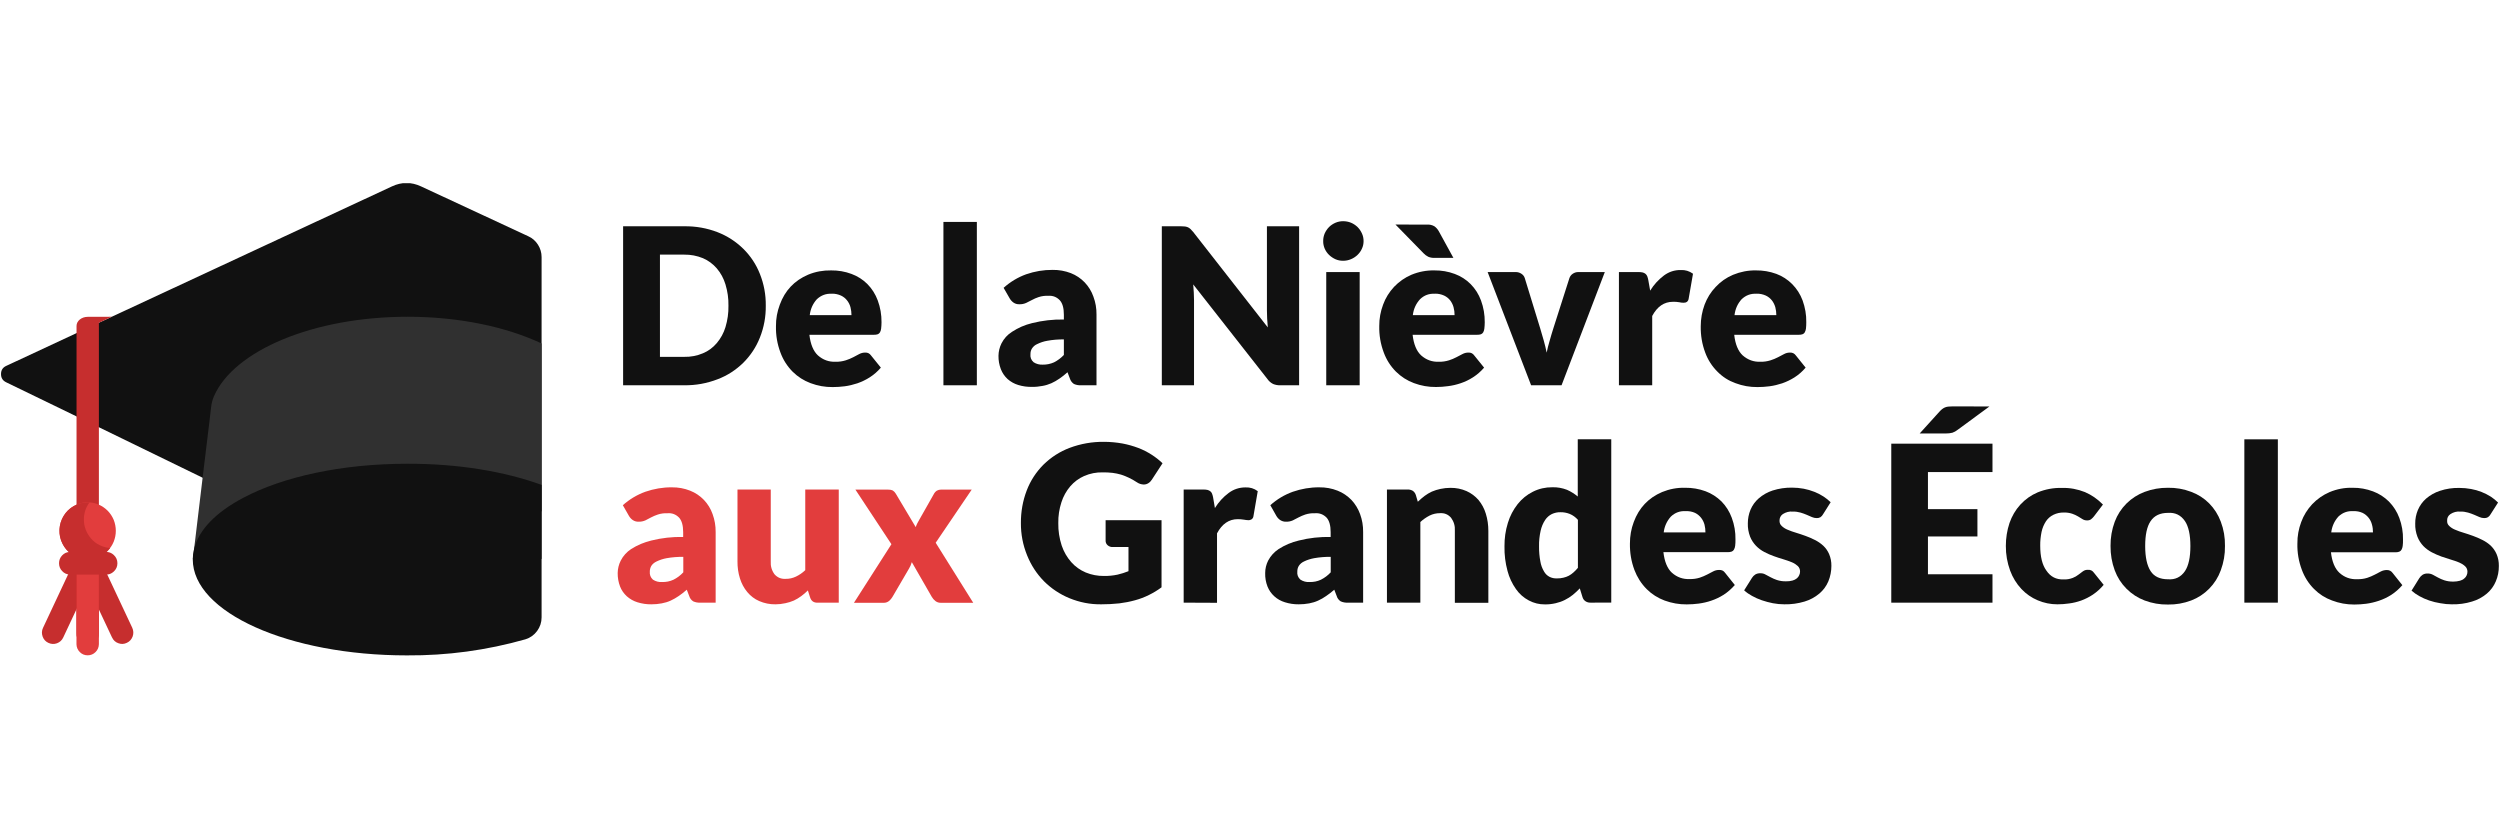 <svg xmlns="http://www.w3.org/2000/svg" xmlns:xlink="http://www.w3.org/1999/xlink" width="180" zoomAndPan="magnify" viewBox="0 0 135 45" height="60" preserveAspectRatio="xMidYMid meet"><defs><clipPath id="a44a1ca117"><path d="M 0 9.891 L 30 9.891 L 30 31 L 0 31 Z M 0 9.891 "></path></clipPath><clipPath id="552b49a33e"><path d="M 10 25 L 30 25 L 30 35.391 L 10 35.391 Z M 10 25 "></path></clipPath><clipPath id="a26a0a8fa6"><path d="M 4 29 L 6 29 L 6 35.391 L 4 35.391 Z M 4 29 "></path></clipPath></defs><g id="280421a99e"><g clip-rule="nonzero" clip-path="url(#a44a1ca117)"><path style=" stroke:none;fill-rule:nonzero;fill:#111111;fill-opacity:1;" d="M 29.246 13.883 L 29.246 27.605 L 23.93 30.184 L 22.766 30.75 C 22.223 31.016 21.68 31.016 21.137 30.75 L 19.969 30.184 L 13.145 26.867 L 10.941 25.797 L 5.34 23.07 L 4.129 22.484 L 0.336 20.645 C 0.148 20.555 0.055 20.41 0.055 20.199 C 0.055 19.992 0.148 19.844 0.336 19.758 L 4.125 17.992 L 5.332 17.43 L 6.035 17.105 L 21.164 10.066 C 21.688 9.82 22.211 9.82 22.738 10.066 L 28.527 12.758 C 28.746 12.855 28.918 13.008 29.051 13.215 C 29.18 13.418 29.246 13.641 29.246 13.883 Z M 29.246 13.883 "></path></g><path style=" stroke:none;fill-rule:nonzero;fill:#303030;fill-opacity:1;" d="M 29.246 18.547 L 29.246 30.184 L 10.414 30.184 L 10.477 29.676 L 10.941 25.801 L 11.309 22.766 L 11.402 21.969 C 11.426 21.777 11.473 21.59 11.547 21.414 C 11.547 21.402 11.547 21.395 11.559 21.387 C 12.629 18.941 16.902 17.105 22.016 17.105 C 24.801 17.105 27.34 17.652 29.246 18.547 Z M 29.246 18.547 "></path><g clip-rule="nonzero" clip-path="url(#552b49a33e)"><path style=" stroke:none;fill-rule:nonzero;fill:#111111;fill-opacity:1;" d="M 29.246 26.184 L 29.246 33.336 C 29.246 33.609 29.164 33.855 29.004 34.074 C 28.84 34.293 28.629 34.445 28.371 34.523 C 26.277 35.117 24.145 35.406 21.969 35.391 C 15.586 35.391 10.41 33.07 10.41 30.207 C 10.41 30.199 10.41 30.191 10.41 30.184 C 10.414 30.016 10.434 29.844 10.473 29.68 C 10.715 28.613 11.68 27.648 13.141 26.879 C 15.262 25.754 18.43 25.043 21.969 25.043 C 24.727 25.031 27.258 25.461 29.246 26.184 Z M 29.246 26.184 "></path></g><path style=" stroke:none;fill-rule:nonzero;fill:#c62e2e;fill-opacity:1;" d="M 2.613 34.715 C 2.461 34.645 2.359 34.531 2.301 34.371 C 2.246 34.211 2.25 34.055 2.324 33.902 L 4.184 29.938 C 4.258 29.793 4.375 29.695 4.527 29.645 C 4.68 29.594 4.832 29.602 4.977 29.672 C 5.125 29.742 5.227 29.855 5.281 30.008 C 5.34 30.16 5.336 30.312 5.273 30.465 L 3.414 34.426 C 3.344 34.578 3.227 34.68 3.074 34.738 C 2.918 34.793 2.766 34.785 2.613 34.715 Z M 2.613 34.715 "></path><path style=" stroke:none;fill-rule:nonzero;fill:#c62e2e;fill-opacity:1;" d="M 6.051 34.426 L 4.188 30.465 C 4.125 30.312 4.121 30.16 4.18 30.008 C 4.238 29.855 4.34 29.742 4.484 29.672 C 4.633 29.602 4.781 29.594 4.938 29.645 C 5.09 29.695 5.203 29.793 5.281 29.938 L 7.141 33.898 C 7.211 34.051 7.219 34.207 7.164 34.367 C 7.105 34.523 7.004 34.641 6.852 34.711 C 6.703 34.785 6.547 34.793 6.391 34.734 C 6.234 34.68 6.121 34.574 6.051 34.422 Z M 6.051 34.426 "></path><path style=" stroke:none;fill-rule:nonzero;fill:#c62e2e;fill-opacity:1;" d="M 6.035 17.105 L 5.34 17.43 L 5.34 27.484 C 5.34 27.758 5.07 27.977 4.738 27.977 C 4.406 27.977 4.133 27.758 4.133 27.484 L 4.133 17.598 C 4.133 17.328 4.406 17.109 4.738 17.109 Z M 6.035 17.105 "></path><path style=" stroke:none;fill-rule:nonzero;fill:#bc1e1e;fill-opacity:1;" d="M 4.734 30.219 C 4.566 30.219 4.426 30.156 4.309 30.039 C 4.188 29.918 4.129 29.777 4.129 29.609 L 4.129 34.195 C 4.121 34.371 4.176 34.52 4.297 34.645 C 4.414 34.773 4.562 34.836 4.734 34.836 C 4.906 34.836 5.055 34.773 5.172 34.645 C 5.293 34.52 5.348 34.371 5.34 34.195 L 5.34 29.609 C 5.336 29.777 5.277 29.922 5.16 30.039 C 5.043 30.16 4.898 30.219 4.734 30.219 Z M 4.734 30.219 "></path><g clip-rule="nonzero" clip-path="url(#a26a0a8fa6)"><path style=" stroke:none;fill-rule:nonzero;fill:#e23d3d;fill-opacity:1;" d="M 4.734 35.387 C 4.566 35.387 4.426 35.328 4.309 35.211 C 4.191 35.094 4.133 34.949 4.129 34.785 L 4.129 30.203 C 4.137 30.039 4.199 29.902 4.316 29.789 C 4.434 29.676 4.574 29.621 4.734 29.621 C 4.895 29.621 5.035 29.676 5.152 29.789 C 5.27 29.902 5.332 30.039 5.34 30.203 L 5.34 34.785 C 5.336 34.953 5.277 35.094 5.16 35.211 C 5.043 35.328 4.898 35.387 4.734 35.387 Z M 4.734 35.387 "></path></g><path style=" stroke:none;fill-rule:nonzero;fill:#e23d3d;fill-opacity:1;" d="M 6.254 28.664 C 6.254 28.867 6.215 29.062 6.141 29.25 C 6.062 29.441 5.953 29.605 5.809 29.75 C 5.668 29.895 5.5 30.008 5.316 30.086 C 5.129 30.164 4.934 30.203 4.734 30.203 C 4.531 30.203 4.336 30.164 4.152 30.086 C 3.965 30.008 3.801 29.895 3.656 29.75 C 3.516 29.605 3.406 29.441 3.328 29.25 C 3.25 29.062 3.211 28.867 3.211 28.664 C 3.211 28.461 3.25 28.262 3.328 28.074 C 3.406 27.887 3.516 27.719 3.656 27.574 C 3.801 27.434 3.965 27.32 4.152 27.242 C 4.336 27.164 4.531 27.125 4.734 27.125 C 4.934 27.125 5.129 27.164 5.316 27.242 C 5.5 27.32 5.668 27.434 5.809 27.574 C 5.953 27.719 6.062 27.887 6.141 28.074 C 6.215 28.262 6.254 28.461 6.254 28.664 Z M 6.254 28.664 "></path><path style=" stroke:none;fill-rule:nonzero;fill:#c62e2e;fill-opacity:1;" d="M 4.531 28.051 C 4.527 27.711 4.633 27.402 4.836 27.129 C 4.801 27.129 4.77 27.129 4.734 27.129 C 4.605 27.129 4.477 27.145 4.352 27.176 C 4.227 27.211 4.105 27.258 3.992 27.324 C 3.879 27.387 3.773 27.465 3.68 27.555 C 3.586 27.645 3.508 27.746 3.438 27.859 C 3.371 27.969 3.316 28.086 3.277 28.215 C 3.238 28.34 3.219 28.465 3.211 28.598 C 3.207 28.73 3.215 28.859 3.242 28.988 C 3.27 29.117 3.312 29.238 3.371 29.355 C 3.43 29.473 3.5 29.582 3.586 29.68 C 3.672 29.777 3.766 29.863 3.875 29.938 C 3.98 30.012 4.098 30.074 4.219 30.117 C 4.34 30.16 4.465 30.188 4.594 30.199 C 4.723 30.211 4.852 30.207 4.98 30.188 C 5.109 30.164 5.23 30.129 5.352 30.074 C 5.469 30.02 5.578 29.953 5.68 29.871 C 5.781 29.789 5.871 29.695 5.949 29.59 C 5.758 29.578 5.574 29.531 5.398 29.445 C 5.223 29.363 5.07 29.25 4.938 29.105 C 4.809 28.961 4.707 28.801 4.637 28.617 C 4.562 28.438 4.527 28.246 4.531 28.051 Z M 4.531 28.051 "></path><path style=" stroke:none;fill-rule:nonzero;fill:#c62e2e;fill-opacity:1;" d="M 5.703 31.027 L 3.762 31.027 C 3.602 31.02 3.465 30.957 3.355 30.836 C 3.242 30.719 3.188 30.578 3.188 30.414 C 3.188 30.254 3.242 30.113 3.355 29.992 C 3.465 29.875 3.602 29.812 3.762 29.805 L 5.703 29.805 C 5.875 29.797 6.023 29.852 6.148 29.973 C 6.277 30.094 6.34 30.242 6.34 30.414 C 6.34 30.59 6.277 30.738 6.148 30.859 C 6.023 30.98 5.875 31.035 5.703 31.027 Z M 5.703 31.027 "></path><path style=" stroke:none;fill-rule:nonzero;fill:#111111;fill-opacity:1;" d="M 41.352 16.508 C 41.359 17.102 41.254 17.676 41.035 18.227 C 40.832 18.742 40.531 19.195 40.141 19.586 C 39.738 19.98 39.277 20.281 38.75 20.48 C 38.172 20.703 37.57 20.812 36.949 20.805 L 33.648 20.805 L 33.648 12.219 L 36.949 12.219 C 37.57 12.211 38.172 12.316 38.75 12.539 C 39.273 12.742 39.738 13.043 40.141 13.438 C 40.531 13.824 40.832 14.277 41.035 14.793 C 41.254 15.344 41.359 15.914 41.352 16.508 Z M 39.336 16.508 C 39.344 16.117 39.289 15.734 39.176 15.359 C 39.078 15.035 38.922 14.746 38.703 14.488 C 38.496 14.25 38.246 14.066 37.957 13.941 C 37.633 13.809 37.297 13.746 36.949 13.75 L 35.637 13.75 L 35.637 19.27 L 36.949 19.27 C 37.297 19.277 37.633 19.215 37.957 19.078 C 38.25 18.957 38.496 18.773 38.703 18.531 C 38.922 18.273 39.078 17.984 39.176 17.664 C 39.289 17.285 39.344 16.902 39.336 16.508 Z M 39.336 16.508 "></path><path style=" stroke:none;fill-rule:nonzero;fill:#111111;fill-opacity:1;" d="M 44.883 14.602 C 45.262 14.598 45.629 14.66 45.984 14.793 C 46.309 14.914 46.594 15.094 46.84 15.34 C 47.09 15.594 47.273 15.887 47.398 16.223 C 47.539 16.605 47.605 16.996 47.602 17.402 C 47.602 17.516 47.594 17.625 47.582 17.738 C 47.574 17.812 47.555 17.879 47.52 17.945 C 47.488 17.996 47.449 18.031 47.395 18.051 C 47.328 18.07 47.262 18.082 47.191 18.078 L 43.707 18.078 C 43.766 18.59 43.922 18.965 44.168 19.191 C 44.441 19.434 44.762 19.551 45.129 19.535 C 45.312 19.539 45.496 19.512 45.672 19.457 C 45.812 19.414 45.945 19.355 46.078 19.289 L 46.402 19.117 C 46.5 19.066 46.605 19.039 46.715 19.039 C 46.852 19.031 46.961 19.086 47.039 19.199 L 47.566 19.852 C 47.391 20.059 47.188 20.234 46.961 20.379 C 46.754 20.512 46.531 20.617 46.297 20.699 C 46.074 20.773 45.848 20.828 45.617 20.859 C 45.398 20.887 45.184 20.902 44.965 20.902 C 44.555 20.906 44.16 20.836 43.773 20.691 C 43.406 20.555 43.082 20.348 42.801 20.07 C 42.508 19.773 42.289 19.43 42.145 19.039 C 41.973 18.582 41.891 18.105 41.902 17.613 C 41.898 17.215 41.969 16.828 42.109 16.453 C 42.387 15.688 42.898 15.148 43.641 14.832 C 44.039 14.668 44.453 14.594 44.883 14.602 Z M 44.918 15.863 C 44.609 15.844 44.34 15.945 44.109 16.16 C 43.891 16.402 43.766 16.688 43.727 17.016 L 45.98 17.016 C 45.98 16.871 45.961 16.73 45.926 16.59 C 45.891 16.457 45.828 16.332 45.742 16.223 C 45.656 16.109 45.543 16.023 45.414 15.961 C 45.258 15.891 45.094 15.855 44.918 15.859 Z M 44.918 15.863 "></path><path style=" stroke:none;fill-rule:nonzero;fill:#111111;fill-opacity:1;" d="M 50.945 11.984 L 52.75 11.984 L 52.75 20.805 L 50.945 20.805 Z M 50.945 11.984 "></path><path style=" stroke:none;fill-rule:nonzero;fill:#111111;fill-opacity:1;" d="M 58.379 20.805 C 58.246 20.812 58.117 20.789 57.992 20.734 C 57.883 20.66 57.812 20.562 57.773 20.438 L 57.645 20.102 C 57.5 20.23 57.355 20.348 57.211 20.445 C 57.07 20.543 56.926 20.625 56.773 20.695 C 56.617 20.762 56.461 20.812 56.293 20.84 C 56.109 20.875 55.922 20.895 55.73 20.891 C 55.477 20.898 55.227 20.863 54.984 20.789 C 54.77 20.723 54.578 20.617 54.41 20.469 C 54.25 20.32 54.129 20.145 54.047 19.938 C 53.957 19.703 53.914 19.461 53.918 19.211 C 53.922 18.973 53.977 18.75 54.082 18.539 C 54.215 18.281 54.402 18.074 54.648 17.918 C 54.98 17.699 55.344 17.543 55.73 17.449 C 56.293 17.309 56.867 17.242 57.449 17.254 L 57.449 16.996 C 57.449 16.633 57.375 16.375 57.23 16.215 C 57.059 16.035 56.852 15.957 56.609 15.973 C 56.43 15.965 56.254 15.988 56.086 16.043 C 55.957 16.086 55.836 16.137 55.719 16.203 C 55.613 16.262 55.508 16.312 55.41 16.359 C 55.293 16.41 55.172 16.434 55.047 16.43 C 54.934 16.434 54.824 16.406 54.73 16.34 C 54.645 16.281 54.574 16.203 54.523 16.113 L 54.195 15.543 C 54.555 15.219 54.961 14.977 55.41 14.812 C 55.875 14.652 56.352 14.57 56.844 14.574 C 57.184 14.57 57.512 14.629 57.828 14.75 C 58.113 14.863 58.363 15.031 58.574 15.25 C 58.785 15.473 58.941 15.727 59.043 16.016 C 59.16 16.328 59.215 16.652 59.211 16.984 L 59.211 20.805 Z M 56.305 19.691 C 56.52 19.695 56.723 19.652 56.918 19.566 C 57.117 19.465 57.293 19.332 57.449 19.168 L 57.449 18.328 C 57.148 18.324 56.852 18.348 56.555 18.402 C 56.363 18.434 56.18 18.496 56.004 18.582 C 55.887 18.633 55.793 18.715 55.723 18.824 C 55.668 18.914 55.645 19.012 55.645 19.117 C 55.625 19.293 55.68 19.441 55.812 19.559 C 55.961 19.656 56.129 19.699 56.305 19.691 Z M 56.305 19.691 "></path><path style=" stroke:none;fill-rule:nonzero;fill:#111111;fill-opacity:1;" d="M 63.992 12.23 C 64.047 12.238 64.098 12.254 64.148 12.273 C 64.199 12.297 64.242 12.328 64.285 12.367 C 64.336 12.414 64.383 12.469 64.43 12.523 L 68.461 17.68 C 68.445 17.516 68.434 17.355 68.426 17.199 C 68.418 17.043 68.414 16.906 68.414 16.758 L 68.414 12.219 L 70.152 12.219 L 70.152 20.805 L 69.133 20.805 C 69 20.809 68.871 20.785 68.746 20.734 C 68.625 20.672 68.523 20.586 68.445 20.473 L 64.434 15.359 C 64.445 15.508 64.457 15.652 64.465 15.801 C 64.473 15.949 64.477 16.078 64.477 16.203 L 64.477 20.805 L 62.738 20.805 L 62.738 12.219 L 63.777 12.219 C 63.848 12.219 63.922 12.223 63.992 12.23 Z M 63.992 12.23 "></path><path style=" stroke:none;fill-rule:nonzero;fill:#111111;fill-opacity:1;" d="M 73.633 13.02 C 73.633 13.164 73.605 13.301 73.543 13.43 C 73.488 13.559 73.406 13.668 73.305 13.766 C 73.203 13.863 73.086 13.941 72.953 13.996 C 72.816 14.055 72.672 14.082 72.523 14.082 C 72.379 14.082 72.242 14.055 72.109 13.996 C 71.984 13.938 71.871 13.863 71.77 13.766 C 71.668 13.668 71.594 13.559 71.535 13.43 C 71.48 13.297 71.449 13.164 71.453 13.02 C 71.449 12.875 71.48 12.734 71.535 12.602 C 71.594 12.473 71.672 12.359 71.77 12.258 C 71.871 12.16 71.984 12.086 72.109 12.031 C 72.242 11.973 72.383 11.945 72.523 11.945 C 72.828 11.945 73.086 12.051 73.305 12.258 C 73.406 12.359 73.484 12.473 73.543 12.602 C 73.605 12.734 73.633 12.875 73.633 13.02 Z M 73.422 14.691 L 73.422 20.805 L 71.617 20.805 L 71.617 14.691 Z M 73.422 14.691 "></path><path style=" stroke:none;fill-rule:nonzero;fill:#111111;fill-opacity:1;" d="M 77.457 14.602 C 77.836 14.598 78.203 14.66 78.559 14.793 C 78.883 14.914 79.168 15.094 79.414 15.34 C 79.664 15.594 79.848 15.887 79.973 16.223 C 80.113 16.605 80.18 16.996 80.176 17.402 C 80.176 17.516 80.168 17.625 80.156 17.738 C 80.148 17.812 80.129 17.879 80.094 17.945 C 80.062 17.996 80.023 18.031 79.969 18.051 C 79.902 18.07 79.836 18.082 79.766 18.078 L 76.281 18.078 C 76.34 18.59 76.492 18.961 76.742 19.191 C 77.016 19.434 77.336 19.551 77.703 19.535 C 77.887 19.539 78.07 19.512 78.246 19.457 C 78.387 19.414 78.52 19.355 78.648 19.289 L 78.977 19.117 C 79.074 19.066 79.18 19.039 79.289 19.039 C 79.426 19.031 79.535 19.086 79.613 19.199 L 80.141 19.852 C 79.965 20.059 79.762 20.234 79.535 20.379 C 79.328 20.512 79.109 20.617 78.875 20.695 C 78.652 20.77 78.426 20.824 78.195 20.852 C 77.98 20.883 77.762 20.898 77.543 20.898 C 77.137 20.902 76.738 20.832 76.352 20.688 C 75.984 20.551 75.66 20.344 75.379 20.066 C 75.086 19.77 74.867 19.426 74.723 19.035 C 74.551 18.574 74.469 18.102 74.48 17.609 C 74.477 17.211 74.547 16.824 74.688 16.449 C 74.82 16.086 75.02 15.77 75.281 15.488 C 75.551 15.207 75.863 14.988 76.219 14.836 C 76.617 14.672 77.031 14.594 77.457 14.602 Z M 77.051 12.129 C 77.195 12.117 77.332 12.148 77.457 12.219 C 77.555 12.289 77.633 12.379 77.691 12.48 L 78.484 13.926 L 77.465 13.926 C 77.348 13.93 77.234 13.91 77.129 13.867 C 77.031 13.82 76.945 13.754 76.871 13.676 L 75.355 12.125 Z M 77.488 15.863 C 77.176 15.844 76.906 15.941 76.68 16.16 C 76.461 16.402 76.332 16.688 76.293 17.016 L 78.547 17.016 C 78.547 16.871 78.531 16.73 78.492 16.59 C 78.457 16.457 78.395 16.336 78.312 16.223 C 78.223 16.109 78.113 16.023 77.984 15.961 C 77.828 15.891 77.664 15.855 77.492 15.859 Z M 77.488 15.863 "></path><path style=" stroke:none;fill-rule:nonzero;fill:#111111;fill-opacity:1;" d="M 84.324 20.805 L 82.68 20.805 L 80.332 14.691 L 81.836 14.691 C 81.953 14.688 82.062 14.719 82.16 14.785 C 82.242 14.84 82.305 14.914 82.336 15.012 L 83.176 17.75 C 83.242 17.977 83.305 18.191 83.367 18.406 C 83.426 18.617 83.477 18.828 83.52 19.043 C 83.562 18.828 83.617 18.617 83.68 18.406 C 83.738 18.191 83.805 17.977 83.875 17.75 L 84.75 15.012 C 84.785 14.918 84.844 14.84 84.926 14.785 C 85.016 14.723 85.117 14.691 85.227 14.691 L 86.66 14.691 Z M 84.324 20.805 "></path><path style=" stroke:none;fill-rule:nonzero;fill:#111111;fill-opacity:1;" d="M 87.422 20.805 L 87.422 14.691 L 88.492 14.691 C 88.566 14.691 88.641 14.699 88.715 14.715 C 88.77 14.73 88.816 14.758 88.859 14.789 C 88.902 14.828 88.934 14.871 88.953 14.922 C 88.977 14.988 88.996 15.055 89.008 15.125 L 89.109 15.695 C 89.305 15.375 89.555 15.102 89.855 14.875 C 90.125 14.676 90.426 14.578 90.758 14.582 C 91.004 14.57 91.223 14.637 91.422 14.781 L 91.188 16.125 C 91.18 16.195 91.148 16.254 91.098 16.297 C 91.039 16.336 90.977 16.352 90.91 16.348 C 90.832 16.348 90.754 16.34 90.676 16.32 C 90.566 16.301 90.453 16.293 90.34 16.297 C 89.863 16.297 89.492 16.551 89.219 17.062 L 89.219 20.805 Z M 87.422 20.805 "></path><path style=" stroke:none;fill-rule:nonzero;fill:#111111;fill-opacity:1;" d="M 94.824 14.602 C 95.199 14.598 95.566 14.66 95.922 14.789 C 96.246 14.91 96.531 15.094 96.777 15.34 C 97.027 15.594 97.215 15.887 97.34 16.223 C 97.477 16.605 97.547 16.996 97.539 17.402 C 97.539 17.516 97.535 17.625 97.523 17.738 C 97.516 17.812 97.492 17.879 97.457 17.945 C 97.43 17.996 97.387 18.031 97.332 18.051 C 97.266 18.07 97.199 18.082 97.133 18.078 L 93.648 18.078 C 93.703 18.59 93.859 18.961 94.105 19.191 C 94.383 19.434 94.703 19.551 95.07 19.535 C 95.254 19.539 95.434 19.512 95.609 19.457 C 95.75 19.414 95.887 19.355 96.016 19.289 L 96.344 19.117 C 96.441 19.066 96.543 19.039 96.652 19.039 C 96.793 19.031 96.898 19.086 96.98 19.199 L 97.504 19.852 C 97.328 20.059 97.129 20.234 96.902 20.379 C 96.691 20.512 96.473 20.617 96.238 20.699 C 96.016 20.773 95.789 20.828 95.555 20.859 C 95.34 20.887 95.121 20.902 94.906 20.902 C 94.496 20.906 94.098 20.836 93.715 20.691 C 93.344 20.559 93.02 20.352 92.742 20.07 C 92.449 19.777 92.227 19.434 92.082 19.039 C 91.91 18.582 91.832 18.105 91.84 17.617 C 91.84 17.215 91.91 16.828 92.047 16.453 C 92.184 16.094 92.379 15.773 92.645 15.496 C 92.91 15.211 93.223 14.992 93.582 14.84 C 93.98 14.676 94.395 14.594 94.824 14.602 Z M 94.859 15.863 C 94.547 15.844 94.277 15.941 94.047 16.16 C 93.828 16.402 93.703 16.688 93.664 17.016 L 95.922 17.016 C 95.922 16.871 95.902 16.73 95.867 16.59 C 95.828 16.457 95.77 16.336 95.684 16.223 C 95.594 16.109 95.484 16.023 95.355 15.961 C 95.199 15.891 95.031 15.855 94.859 15.859 Z M 94.859 15.863 "></path><path style=" stroke:none;fill-rule:nonzero;fill:#e23d3d;fill-opacity:1;" d="M 37.82 32.543 C 37.688 32.551 37.559 32.527 37.434 32.473 C 37.324 32.402 37.254 32.305 37.215 32.18 L 37.086 31.844 C 36.941 31.973 36.797 32.086 36.652 32.184 C 36.512 32.281 36.367 32.363 36.215 32.434 C 36.059 32.504 35.902 32.551 35.734 32.582 C 35.551 32.617 35.363 32.633 35.172 32.633 C 34.918 32.637 34.668 32.598 34.422 32.523 C 34.207 32.457 34.016 32.348 33.848 32.199 C 33.688 32.051 33.562 31.875 33.484 31.672 C 33.395 31.438 33.352 31.195 33.355 30.941 C 33.359 30.707 33.414 30.484 33.52 30.273 C 33.652 30.016 33.84 29.809 34.082 29.648 C 34.422 29.434 34.785 29.281 35.172 29.188 C 35.738 29.047 36.309 28.984 36.891 28.996 L 36.891 28.734 C 36.891 28.375 36.816 28.113 36.672 27.953 C 36.5 27.777 36.293 27.695 36.047 27.715 C 35.867 27.707 35.691 27.73 35.523 27.785 C 35.395 27.828 35.273 27.879 35.156 27.941 C 35.051 28 34.949 28.055 34.848 28.102 C 34.73 28.152 34.609 28.176 34.484 28.172 C 34.367 28.176 34.262 28.145 34.168 28.082 C 34.082 28.023 34.012 27.945 33.961 27.855 L 33.633 27.281 C 33.992 26.961 34.398 26.719 34.848 26.555 C 35.312 26.395 35.789 26.312 36.277 26.316 C 36.621 26.312 36.949 26.371 37.266 26.496 C 37.551 26.609 37.801 26.777 38.012 26.996 C 38.223 27.219 38.379 27.473 38.48 27.762 C 38.594 28.074 38.648 28.395 38.645 28.727 L 38.645 32.543 Z M 35.754 31.43 C 35.969 31.434 36.172 31.395 36.367 31.305 C 36.566 31.207 36.746 31.07 36.898 30.906 L 36.898 30.07 C 36.598 30.066 36.301 30.09 36.004 30.141 C 35.812 30.176 35.629 30.234 35.453 30.32 C 35.336 30.375 35.238 30.453 35.168 30.562 C 35.117 30.656 35.09 30.754 35.09 30.859 C 35.074 31.035 35.129 31.184 35.258 31.301 C 35.41 31.398 35.574 31.441 35.754 31.43 Z M 35.754 31.43 "></path><path style=" stroke:none;fill-rule:nonzero;fill:#e23d3d;fill-opacity:1;" d="M 41.621 26.434 L 41.621 30.309 C 41.605 30.57 41.672 30.805 41.824 31.012 C 41.984 31.191 42.188 31.273 42.426 31.258 C 42.621 31.262 42.805 31.219 42.98 31.137 C 43.168 31.047 43.336 30.93 43.484 30.789 L 43.484 26.434 L 45.293 26.434 L 45.293 32.543 L 44.172 32.543 C 43.945 32.559 43.801 32.457 43.738 32.238 L 43.625 31.883 C 43.512 31.996 43.395 32.098 43.266 32.191 C 43.141 32.285 43.008 32.363 42.867 32.43 C 42.719 32.492 42.566 32.543 42.406 32.574 C 42.23 32.613 42.051 32.633 41.871 32.633 C 41.566 32.637 41.277 32.578 40.996 32.457 C 40.746 32.348 40.531 32.184 40.355 31.973 C 40.172 31.754 40.043 31.508 39.957 31.234 C 39.863 30.934 39.82 30.621 39.824 30.305 L 39.824 26.434 Z M 41.621 26.434 "></path><path style=" stroke:none;fill-rule:nonzero;fill:#e23d3d;fill-opacity:1;" d="M 48.137 29.387 L 46.191 26.438 L 47.93 26.438 C 48.027 26.434 48.121 26.449 48.211 26.488 C 48.277 26.531 48.332 26.586 48.371 26.656 L 49.449 28.465 C 49.473 28.395 49.5 28.324 49.535 28.258 C 49.57 28.195 49.609 28.121 49.652 28.047 L 50.422 26.688 C 50.461 26.609 50.52 26.543 50.59 26.496 C 50.66 26.457 50.738 26.438 50.816 26.438 L 52.473 26.438 L 50.527 29.309 L 52.555 32.551 L 50.816 32.551 C 50.703 32.555 50.598 32.523 50.508 32.453 C 50.43 32.391 50.367 32.316 50.316 32.23 L 49.238 30.355 C 49.219 30.422 49.195 30.484 49.168 30.547 C 49.141 30.602 49.113 30.656 49.082 30.711 L 48.195 32.23 C 48.145 32.316 48.082 32.391 48.008 32.453 C 47.922 32.52 47.824 32.555 47.715 32.551 L 46.113 32.551 Z M 48.137 29.387 "></path><path style=" stroke:none;fill-rule:nonzero;fill:#111111;fill-opacity:1;" d="M 59.617 31.102 C 59.859 31.105 60.105 31.082 60.344 31.031 C 60.547 30.984 60.746 30.922 60.938 30.844 L 60.938 29.539 L 60.098 29.539 C 59.988 29.547 59.891 29.512 59.809 29.441 C 59.734 29.371 59.699 29.285 59.703 29.188 L 59.703 28.09 L 62.723 28.09 L 62.723 31.715 C 62.508 31.875 62.281 32.012 62.043 32.129 C 61.801 32.25 61.551 32.344 61.293 32.414 C 61.012 32.492 60.727 32.547 60.441 32.582 C 60.117 32.617 59.793 32.633 59.469 32.633 C 58.871 32.641 58.297 32.527 57.746 32.301 C 57.227 32.086 56.77 31.781 56.371 31.383 C 55.977 30.98 55.676 30.516 55.465 29.992 C 55.238 29.434 55.125 28.852 55.129 28.246 C 55.125 27.637 55.227 27.051 55.445 26.48 C 55.648 25.953 55.949 25.492 56.344 25.094 C 56.754 24.691 57.227 24.387 57.762 24.184 C 58.359 23.961 58.98 23.852 59.617 23.859 C 59.953 23.859 60.285 23.891 60.613 23.949 C 60.906 24.004 61.195 24.086 61.473 24.191 C 61.727 24.289 61.965 24.41 62.191 24.555 C 62.402 24.691 62.598 24.844 62.777 25.016 L 62.203 25.898 C 62.152 25.98 62.09 26.043 62.008 26.094 C 61.934 26.141 61.852 26.164 61.762 26.164 C 61.629 26.16 61.508 26.121 61.398 26.047 C 61.25 25.945 61.102 25.867 60.957 25.797 C 60.82 25.73 60.68 25.676 60.535 25.629 C 60.387 25.586 60.234 25.555 60.082 25.535 C 59.902 25.516 59.723 25.504 59.543 25.508 C 59.199 25.5 58.867 25.566 58.547 25.703 C 58.254 25.832 58.004 26.02 57.793 26.262 C 57.578 26.516 57.418 26.805 57.316 27.125 C 57.199 27.488 57.141 27.863 57.148 28.246 C 57.141 28.66 57.203 29.066 57.332 29.461 C 57.445 29.793 57.617 30.094 57.848 30.355 C 58.066 30.602 58.328 30.785 58.629 30.914 C 58.945 31.043 59.273 31.105 59.617 31.102 Z M 59.617 31.102 "></path><path style=" stroke:none;fill-rule:nonzero;fill:#111111;fill-opacity:1;" d="M 63.918 32.543 L 63.918 26.434 L 64.988 26.434 C 65.062 26.434 65.141 26.441 65.211 26.457 C 65.266 26.473 65.316 26.496 65.359 26.531 C 65.402 26.566 65.434 26.609 65.453 26.664 C 65.477 26.727 65.496 26.797 65.508 26.863 L 65.605 27.434 C 65.805 27.113 66.051 26.84 66.352 26.617 C 66.621 26.418 66.922 26.32 67.254 26.32 C 67.5 26.309 67.723 26.375 67.918 26.523 L 67.688 27.863 C 67.68 27.938 67.648 27.992 67.594 28.039 C 67.535 28.074 67.473 28.094 67.406 28.09 C 67.328 28.086 67.25 28.078 67.172 28.062 C 67.062 28.043 66.949 28.035 66.836 28.035 C 66.363 28.035 65.988 28.293 65.719 28.801 L 65.719 32.551 Z M 63.918 32.543 "></path><path style=" stroke:none;fill-rule:nonzero;fill:#111111;fill-opacity:1;" d="M 72.785 32.543 C 72.652 32.551 72.52 32.527 72.398 32.473 C 72.289 32.402 72.215 32.305 72.18 32.18 L 72.051 31.844 C 71.906 31.973 71.758 32.086 71.613 32.184 C 71.477 32.281 71.332 32.363 71.176 32.434 C 71.023 32.504 70.863 32.551 70.699 32.582 C 70.512 32.617 70.324 32.633 70.137 32.633 C 69.879 32.637 69.629 32.598 69.387 32.523 C 69.172 32.457 68.98 32.352 68.812 32.199 C 68.648 32.051 68.527 31.875 68.445 31.672 C 68.355 31.438 68.312 31.195 68.32 30.941 C 68.32 30.707 68.375 30.484 68.48 30.273 C 68.617 30.016 68.805 29.809 69.047 29.648 C 69.383 29.434 69.746 29.281 70.137 29.188 C 70.699 29.047 71.273 28.984 71.855 28.996 L 71.855 28.734 C 71.855 28.375 71.781 28.113 71.637 27.953 C 71.465 27.777 71.254 27.695 71.008 27.715 C 70.832 27.707 70.656 27.73 70.484 27.785 C 70.359 27.828 70.238 27.879 70.121 27.941 C 70.016 28 69.91 28.055 69.809 28.102 C 69.695 28.152 69.574 28.176 69.449 28.172 C 69.332 28.176 69.227 28.145 69.129 28.082 C 69.043 28.023 68.973 27.945 68.922 27.855 L 68.598 27.281 C 68.953 26.961 69.359 26.719 69.812 26.555 C 70.273 26.395 70.754 26.312 71.242 26.316 C 71.582 26.312 71.914 26.371 72.23 26.496 C 72.516 26.609 72.762 26.777 72.977 26.996 C 73.184 27.219 73.34 27.473 73.445 27.762 C 73.559 28.074 73.613 28.395 73.609 28.727 L 73.609 32.543 Z M 70.719 31.43 C 70.93 31.434 71.137 31.395 71.328 31.305 C 71.531 31.203 71.707 31.07 71.859 30.906 L 71.859 30.07 C 71.562 30.066 71.262 30.09 70.969 30.141 C 70.777 30.176 70.59 30.234 70.414 30.32 C 70.297 30.375 70.203 30.453 70.133 30.562 C 70.078 30.656 70.055 30.754 70.055 30.859 C 70.035 31.035 70.094 31.184 70.223 31.301 C 70.375 31.398 70.539 31.441 70.719 31.43 Z M 70.719 31.43 "></path><path style=" stroke:none;fill-rule:nonzero;fill:#111111;fill-opacity:1;" d="M 74.895 32.543 L 74.895 26.434 L 76.012 26.434 C 76.117 26.43 76.211 26.457 76.297 26.508 C 76.375 26.566 76.43 26.645 76.457 26.738 L 76.562 27.094 C 76.676 26.984 76.797 26.883 76.922 26.785 C 77.047 26.691 77.18 26.613 77.32 26.547 C 77.469 26.484 77.625 26.434 77.781 26.402 C 77.961 26.363 78.141 26.344 78.32 26.344 C 78.625 26.34 78.918 26.398 79.195 26.52 C 79.445 26.633 79.66 26.793 79.84 27 C 80.02 27.219 80.152 27.465 80.234 27.738 C 80.328 28.039 80.371 28.352 80.371 28.668 L 80.371 32.551 L 78.562 32.551 L 78.562 28.66 C 78.578 28.402 78.512 28.172 78.359 27.961 C 78.199 27.777 78 27.695 77.758 27.711 C 77.562 27.711 77.375 27.754 77.199 27.84 C 77.016 27.934 76.848 28.051 76.699 28.188 L 76.699 32.543 Z M 74.895 32.543 "></path><path style=" stroke:none;fill-rule:nonzero;fill:#111111;fill-opacity:1;" d="M 85.898 32.543 C 85.793 32.547 85.699 32.523 85.613 32.465 C 85.531 32.41 85.48 32.332 85.453 32.238 L 85.309 31.773 C 85.191 31.898 85.062 32.016 84.93 32.125 C 84.797 32.23 84.652 32.324 84.5 32.398 C 84.344 32.477 84.176 32.535 84.004 32.574 C 83.816 32.617 83.625 32.641 83.43 32.637 C 83.121 32.641 82.832 32.57 82.559 32.426 C 82.277 32.277 82.047 32.074 81.863 31.812 C 81.652 31.512 81.5 31.188 81.406 30.832 C 81.289 30.398 81.234 29.957 81.242 29.508 C 81.238 29.074 81.297 28.648 81.426 28.234 C 81.539 27.863 81.715 27.527 81.953 27.223 C 82.18 26.938 82.453 26.715 82.773 26.555 C 83.105 26.387 83.457 26.309 83.828 26.312 C 84.102 26.305 84.363 26.352 84.617 26.449 C 84.828 26.543 85.023 26.664 85.199 26.812 L 85.199 23.719 L 87.008 23.719 L 87.008 32.539 Z M 84.066 31.234 C 84.188 31.238 84.309 31.223 84.426 31.195 C 84.527 31.172 84.625 31.137 84.715 31.09 C 84.809 31.039 84.891 30.98 84.969 30.91 C 85.055 30.836 85.133 30.75 85.207 30.664 L 85.207 28.07 C 85.082 27.93 84.934 27.82 84.762 27.75 C 84.602 27.688 84.434 27.656 84.262 27.66 C 84.102 27.656 83.949 27.691 83.801 27.758 C 83.652 27.832 83.531 27.941 83.438 28.078 C 83.32 28.258 83.242 28.449 83.195 28.656 C 83.133 28.938 83.102 29.219 83.109 29.508 C 83.105 29.781 83.129 30.055 83.18 30.32 C 83.211 30.512 83.277 30.688 83.375 30.855 C 83.445 30.984 83.547 31.082 83.672 31.148 C 83.797 31.211 83.93 31.238 84.066 31.234 Z M 84.066 31.234 "></path><path style=" stroke:none;fill-rule:nonzero;fill:#111111;fill-opacity:1;" d="M 91 26.34 C 91.379 26.336 91.742 26.398 92.098 26.527 C 92.422 26.648 92.707 26.832 92.957 27.074 C 93.207 27.328 93.391 27.625 93.516 27.961 C 93.656 28.34 93.723 28.73 93.715 29.137 C 93.719 29.25 93.711 29.363 93.699 29.473 C 93.691 29.547 93.668 29.617 93.633 29.68 C 93.605 29.73 93.562 29.766 93.512 29.785 C 93.445 29.809 93.379 29.816 93.309 29.816 L 89.824 29.816 C 89.883 30.328 90.035 30.699 90.281 30.926 C 90.559 31.172 90.879 31.285 91.246 31.27 C 91.43 31.273 91.609 31.25 91.785 31.195 C 91.926 31.148 92.062 31.09 92.191 31.023 L 92.52 30.852 C 92.617 30.801 92.723 30.777 92.832 30.777 C 92.969 30.77 93.078 30.82 93.156 30.934 L 93.68 31.59 C 93.504 31.793 93.305 31.969 93.078 32.117 C 92.867 32.25 92.648 32.355 92.414 32.434 C 92.191 32.512 91.965 32.562 91.73 32.594 C 91.516 32.621 91.301 32.637 91.082 32.637 C 90.672 32.641 90.277 32.57 89.891 32.43 C 89.523 32.293 89.195 32.086 88.918 31.809 C 88.625 31.512 88.406 31.168 88.258 30.777 C 88.086 30.316 88.008 29.84 88.016 29.352 C 88.016 28.949 88.082 28.562 88.223 28.188 C 88.504 27.426 89.012 26.887 89.754 26.57 C 90.156 26.406 90.57 26.328 91 26.34 Z M 91.035 27.602 C 90.723 27.582 90.453 27.68 90.227 27.895 C 90.008 28.141 89.879 28.426 89.84 28.75 L 92.094 28.75 C 92.094 28.609 92.078 28.465 92.043 28.328 C 92.004 28.191 91.945 28.07 91.859 27.961 C 91.77 27.848 91.66 27.758 91.531 27.695 C 91.375 27.625 91.207 27.594 91.035 27.602 Z M 91.035 27.602 "></path><path style=" stroke:none;fill-rule:nonzero;fill:#111111;fill-opacity:1;" d="M 98.445 27.77 C 98.41 27.836 98.363 27.887 98.301 27.93 C 98.238 27.965 98.172 27.98 98.102 27.977 C 98.012 27.977 97.926 27.957 97.844 27.922 L 97.566 27.801 C 97.457 27.754 97.348 27.715 97.23 27.68 C 97.094 27.641 96.949 27.621 96.805 27.625 C 96.617 27.609 96.441 27.656 96.277 27.758 C 96.152 27.844 96.09 27.969 96.094 28.125 C 96.094 28.238 96.133 28.332 96.215 28.406 C 96.309 28.492 96.414 28.559 96.531 28.605 C 96.68 28.668 96.828 28.723 96.98 28.766 C 97.148 28.816 97.32 28.875 97.496 28.938 C 97.668 29 97.84 29.074 98.008 29.16 C 98.172 29.242 98.32 29.344 98.457 29.469 C 98.594 29.598 98.699 29.75 98.773 29.922 C 98.859 30.125 98.898 30.336 98.895 30.559 C 98.895 30.848 98.84 31.129 98.73 31.395 C 98.621 31.652 98.457 31.875 98.242 32.055 C 98.004 32.254 97.738 32.395 97.445 32.484 C 97.09 32.59 96.723 32.641 96.352 32.633 C 96.145 32.633 95.938 32.613 95.734 32.574 C 95.531 32.535 95.332 32.48 95.137 32.414 C 94.953 32.352 94.773 32.27 94.605 32.176 C 94.453 32.094 94.312 31.996 94.184 31.879 L 94.605 31.207 C 94.652 31.133 94.711 31.07 94.785 31.023 C 94.871 30.973 94.961 30.953 95.059 30.957 C 95.16 30.953 95.254 30.977 95.34 31.027 L 95.613 31.172 C 95.723 31.23 95.836 31.281 95.953 31.32 C 96.113 31.371 96.277 31.395 96.445 31.391 C 96.566 31.395 96.684 31.379 96.801 31.348 C 96.887 31.324 96.965 31.285 97.035 31.227 C 97.09 31.18 97.133 31.121 97.16 31.055 C 97.191 30.992 97.203 30.93 97.203 30.859 C 97.203 30.746 97.164 30.648 97.082 30.566 C 96.984 30.48 96.879 30.41 96.762 30.363 C 96.613 30.301 96.461 30.25 96.309 30.203 C 96.141 30.156 95.969 30.098 95.793 30.035 C 95.617 29.973 95.445 29.898 95.277 29.809 C 95.109 29.723 94.957 29.609 94.824 29.473 C 94.688 29.328 94.578 29.164 94.504 28.977 C 94.418 28.746 94.375 28.508 94.383 28.262 C 94.383 28.008 94.43 27.762 94.527 27.527 C 94.629 27.285 94.777 27.082 94.973 26.91 C 95.195 26.719 95.445 26.578 95.719 26.488 C 96.062 26.379 96.41 26.328 96.77 26.332 C 96.98 26.332 97.191 26.352 97.402 26.391 C 97.598 26.43 97.789 26.484 97.977 26.559 C 98.145 26.625 98.309 26.707 98.465 26.809 C 98.605 26.898 98.734 27.004 98.855 27.121 Z M 98.445 27.77 "></path><path style=" stroke:none;fill-rule:nonzero;fill:#111111;fill-opacity:1;" d="M 107.594 23.957 L 107.594 25.492 L 104.109 25.492 L 104.109 27.492 L 106.781 27.492 L 106.781 28.969 L 104.109 28.969 L 104.109 31.012 L 107.594 31.012 L 107.594 32.543 L 102.129 32.543 L 102.129 23.957 Z M 107.43 21.949 L 105.711 23.211 C 105.625 23.281 105.531 23.332 105.43 23.367 C 105.32 23.395 105.211 23.406 105.098 23.406 L 103.664 23.406 L 104.719 22.242 C 104.766 22.191 104.812 22.141 104.867 22.098 C 104.914 22.059 104.965 22.031 105.02 22.004 C 105.078 21.98 105.137 21.965 105.199 21.957 C 105.277 21.949 105.355 21.945 105.434 21.945 Z M 107.43 21.949 "></path><path style=" stroke:none;fill-rule:nonzero;fill:#111111;fill-opacity:1;" d="M 113.074 27.883 C 113.027 27.941 112.977 27.996 112.914 28.043 C 112.852 28.086 112.777 28.105 112.699 28.102 C 112.613 28.102 112.531 28.082 112.457 28.035 L 112.215 27.887 C 112.117 27.828 112.012 27.781 111.902 27.742 C 111.758 27.695 111.605 27.672 111.453 27.676 C 111.254 27.672 111.062 27.711 110.879 27.801 C 110.715 27.883 110.582 28 110.48 28.152 C 110.367 28.328 110.289 28.516 110.246 28.715 C 110.195 28.965 110.168 29.215 110.172 29.469 C 110.172 30.059 110.281 30.508 110.508 30.816 C 110.73 31.145 111.035 31.301 111.43 31.289 C 111.602 31.297 111.766 31.27 111.93 31.207 C 112.039 31.164 112.145 31.105 112.238 31.031 C 112.324 30.969 112.406 30.91 112.477 30.852 C 112.559 30.793 112.648 30.766 112.746 30.77 C 112.887 30.762 112.992 30.812 113.074 30.93 L 113.598 31.582 C 113.43 31.785 113.234 31.961 113.016 32.109 C 112.816 32.242 112.605 32.348 112.383 32.43 C 112.172 32.504 111.953 32.559 111.734 32.586 C 111.523 32.617 111.309 32.633 111.098 32.633 C 110.73 32.633 110.379 32.562 110.039 32.418 C 109.703 32.277 109.406 32.07 109.156 31.805 C 108.887 31.516 108.684 31.184 108.547 30.812 C 108.391 30.383 108.312 29.938 108.316 29.48 C 108.316 29.059 108.379 28.648 108.512 28.246 C 108.641 27.875 108.832 27.543 109.098 27.25 C 109.363 26.961 109.68 26.738 110.039 26.586 C 110.457 26.418 110.891 26.336 111.344 26.348 C 111.773 26.336 112.188 26.414 112.59 26.574 C 112.957 26.734 113.277 26.957 113.559 27.246 Z M 113.074 27.883 "></path><path style=" stroke:none;fill-rule:nonzero;fill:#111111;fill-opacity:1;" d="M 117.07 26.34 C 117.5 26.332 117.918 26.406 118.324 26.559 C 118.691 26.695 119.016 26.902 119.293 27.18 C 119.574 27.465 119.781 27.793 119.922 28.168 C 120.082 28.59 120.156 29.027 120.148 29.48 C 120.156 29.934 120.078 30.375 119.922 30.797 C 119.785 31.176 119.574 31.508 119.293 31.793 C 119.016 32.074 118.691 32.285 118.324 32.426 C 117.918 32.578 117.504 32.652 117.07 32.645 C 116.637 32.652 116.215 32.578 115.809 32.426 C 115.438 32.285 115.113 32.074 114.832 31.793 C 114.547 31.508 114.336 31.176 114.195 30.797 C 114.039 30.375 113.965 29.934 113.969 29.48 C 113.965 29.031 114.039 28.598 114.195 28.176 C 114.336 27.801 114.547 27.473 114.832 27.188 C 115.113 26.91 115.438 26.703 115.809 26.562 C 116.215 26.41 116.637 26.336 117.07 26.34 Z M 117.07 31.281 C 117.461 31.312 117.766 31.164 117.988 30.84 C 118.184 30.547 118.281 30.094 118.281 29.488 C 118.281 28.883 118.184 28.434 117.988 28.141 C 117.766 27.816 117.461 27.668 117.07 27.695 C 116.645 27.695 116.332 27.844 116.133 28.141 C 115.934 28.434 115.84 28.883 115.84 29.488 C 115.84 30.094 115.941 30.543 116.133 30.84 C 116.324 31.137 116.645 31.281 117.07 31.281 Z M 117.07 31.281 "></path><path style=" stroke:none;fill-rule:nonzero;fill:#111111;fill-opacity:1;" d="M 121.195 23.723 L 123.004 23.723 L 123.004 32.543 L 121.195 32.543 Z M 121.195 23.723 "></path><path style=" stroke:none;fill-rule:nonzero;fill:#111111;fill-opacity:1;" d="M 127.047 26.34 C 127.426 26.336 127.789 26.402 128.145 26.535 C 128.469 26.656 128.754 26.84 129 27.082 C 129.25 27.336 129.438 27.633 129.562 27.965 C 129.703 28.348 129.77 28.738 129.762 29.145 C 129.766 29.258 129.758 29.371 129.746 29.48 C 129.738 29.555 129.715 29.621 129.68 29.688 C 129.652 29.738 129.609 29.773 129.555 29.793 C 129.492 29.816 129.422 29.824 129.355 29.824 L 125.871 29.824 C 125.93 30.336 126.082 30.703 126.332 30.934 C 126.605 31.18 126.926 31.293 127.293 31.277 C 127.477 31.281 127.656 31.258 127.832 31.203 C 127.973 31.156 128.109 31.098 128.238 31.031 L 128.566 30.859 C 128.664 30.809 128.766 30.785 128.875 30.781 C 129.016 30.777 129.121 30.828 129.203 30.941 L 129.727 31.598 C 129.551 31.801 129.352 31.977 129.125 32.125 C 128.914 32.258 128.695 32.363 128.461 32.441 C 128.238 32.516 128.012 32.57 127.777 32.602 C 127.562 32.629 127.348 32.645 127.129 32.645 C 126.715 32.645 126.316 32.574 125.93 32.426 C 125.562 32.293 125.238 32.086 124.957 31.805 C 124.664 31.508 124.445 31.164 124.301 30.773 C 124.129 30.316 124.047 29.84 124.059 29.348 C 124.055 28.949 124.125 28.562 124.266 28.188 C 124.398 27.828 124.598 27.508 124.859 27.227 C 125.129 26.945 125.441 26.727 125.797 26.574 C 126.199 26.406 126.613 26.328 127.047 26.34 Z M 127.082 27.602 C 126.77 27.582 126.5 27.68 126.273 27.895 C 126.055 28.137 125.926 28.426 125.887 28.75 L 128.141 28.75 C 128.141 28.609 128.125 28.465 128.086 28.328 C 128.051 28.191 127.992 28.07 127.906 27.961 C 127.816 27.848 127.707 27.758 127.578 27.695 C 127.418 27.625 127.254 27.594 127.082 27.602 Z M 127.082 27.602 "></path><path style=" stroke:none;fill-rule:nonzero;fill:#111111;fill-opacity:1;" d="M 134.492 27.77 C 134.457 27.836 134.41 27.887 134.348 27.93 C 134.285 27.965 134.219 27.98 134.148 27.977 C 134.059 27.977 133.973 27.957 133.891 27.922 L 133.613 27.801 C 133.504 27.754 133.395 27.715 133.277 27.68 C 133.141 27.641 133 27.621 132.855 27.625 C 132.664 27.609 132.488 27.656 132.328 27.758 C 132.199 27.844 132.137 27.969 132.145 28.125 C 132.141 28.238 132.18 28.332 132.262 28.406 C 132.355 28.492 132.461 28.559 132.578 28.605 C 132.727 28.668 132.875 28.723 133.027 28.766 C 133.195 28.816 133.367 28.875 133.543 28.938 C 133.715 29 133.887 29.074 134.055 29.16 C 134.219 29.242 134.367 29.344 134.504 29.469 C 134.637 29.602 134.742 29.75 134.816 29.922 C 134.902 30.125 134.941 30.34 134.938 30.559 C 134.941 30.848 134.887 31.129 134.773 31.395 C 134.664 31.656 134.5 31.875 134.289 32.055 C 134.051 32.254 133.785 32.398 133.488 32.484 C 133.133 32.594 132.77 32.641 132.395 32.633 C 132.188 32.633 131.984 32.613 131.777 32.574 C 131.574 32.543 131.371 32.492 131.176 32.426 C 130.992 32.363 130.812 32.285 130.641 32.188 C 130.492 32.105 130.352 32.008 130.223 31.895 L 130.641 31.223 C 130.688 31.148 130.75 31.086 130.824 31.035 C 130.906 30.988 131 30.965 131.098 30.969 C 131.195 30.969 131.293 30.992 131.379 31.039 L 131.652 31.188 C 131.758 31.246 131.875 31.297 131.992 31.336 C 132.152 31.387 132.316 31.41 132.484 31.406 C 132.605 31.406 132.723 31.391 132.84 31.359 C 132.926 31.336 133.004 31.297 133.07 31.238 C 133.129 31.191 133.172 31.137 133.199 31.07 C 133.227 31.008 133.242 30.941 133.242 30.875 C 133.242 30.758 133.203 30.66 133.117 30.578 C 133.023 30.492 132.918 30.426 132.797 30.375 C 132.652 30.316 132.5 30.262 132.348 30.219 C 132.18 30.168 132.008 30.113 131.832 30.051 C 131.652 29.984 131.48 29.91 131.316 29.824 C 131.148 29.734 130.996 29.625 130.863 29.488 C 130.727 29.344 130.617 29.176 130.543 28.988 C 130.457 28.758 130.414 28.523 130.422 28.277 C 130.418 28.02 130.469 27.773 130.566 27.539 C 130.668 27.301 130.816 27.094 131.012 26.922 C 131.234 26.734 131.48 26.594 131.758 26.504 C 132.098 26.391 132.449 26.34 132.809 26.348 C 133.02 26.348 133.23 26.367 133.438 26.406 C 133.637 26.441 133.828 26.496 134.012 26.57 C 134.184 26.637 134.348 26.723 134.504 26.82 C 134.645 26.914 134.773 27.016 134.895 27.137 Z M 134.492 27.77 "></path></g></svg>